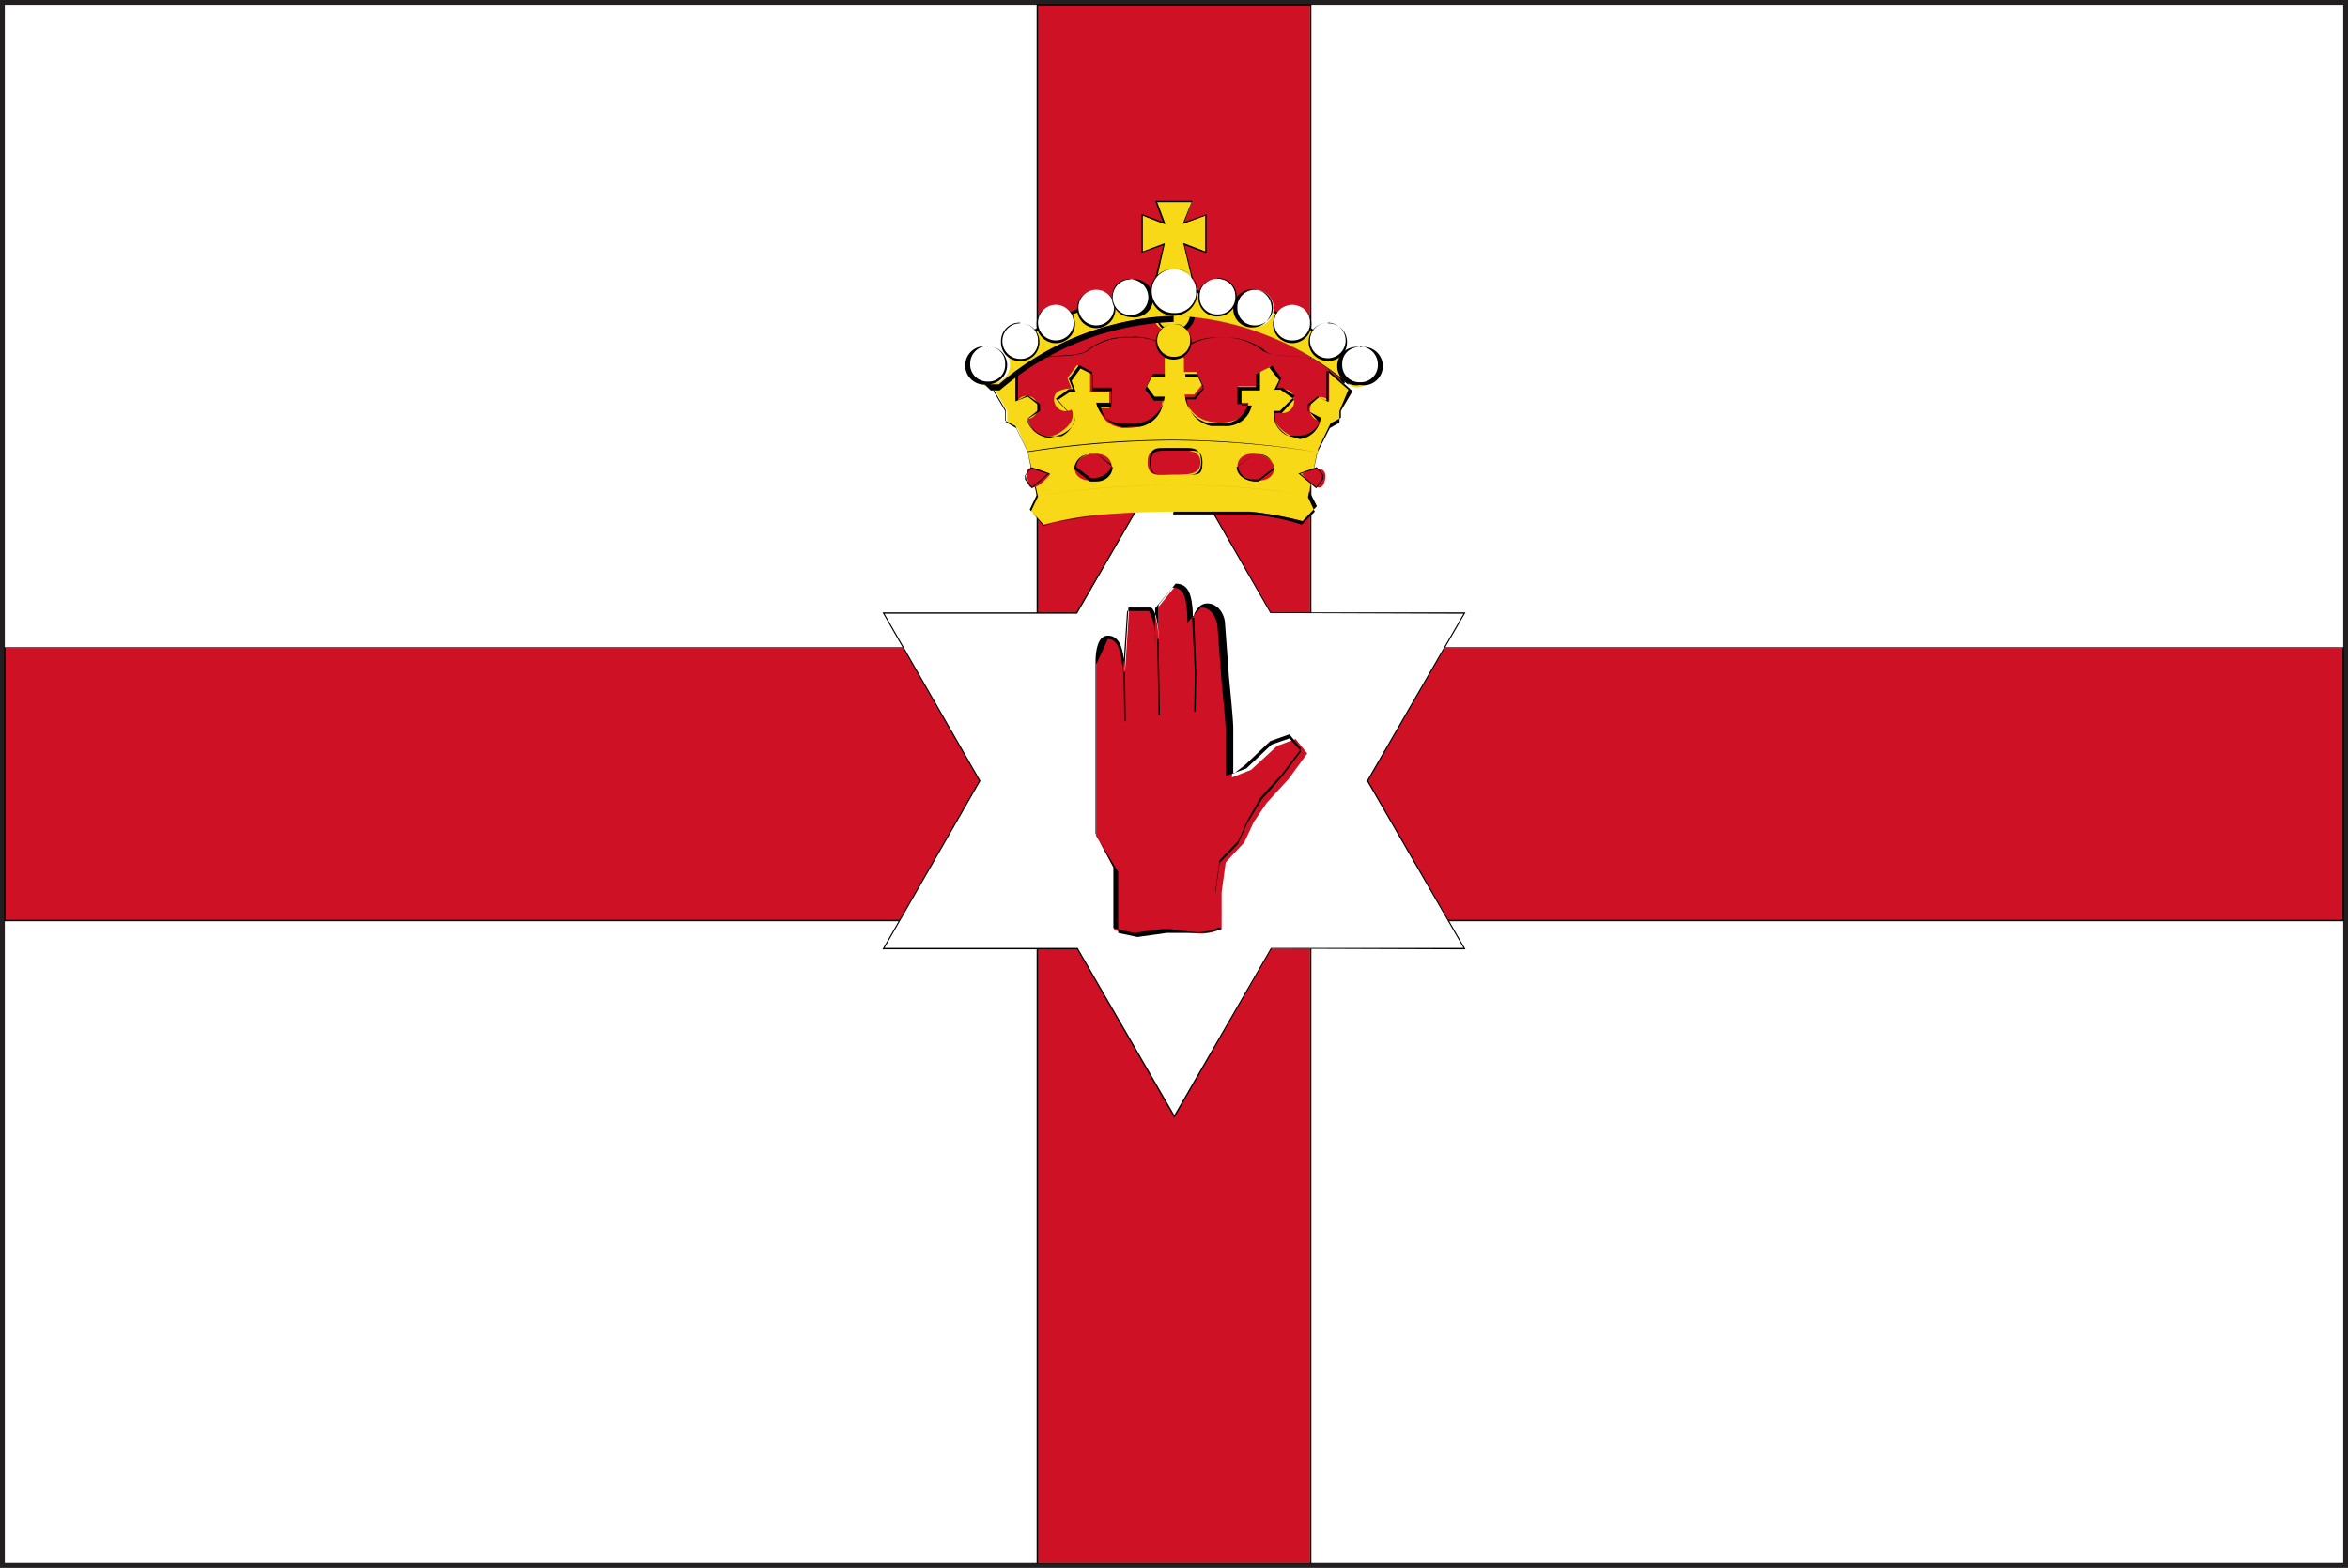 <svg xmlns="http://www.w3.org/2000/svg" viewBox="0 0 34.27 22.89"><rect x="0" y="0" width="34.27" height="22.89" fill="#808080" stroke="none"/><defs><style>.cls-1{fill:#231f20;}.cls-2{fill:#fff;}.cls-3{fill:#ce1124;}.cls-4{fill:#f7d917;}</style></defs><g id="レイヤー_2" data-name="レイヤー 2"><g id="illust"><path class="cls-1" d="M0,22.89V0H34.27V22.89Zm34.2-.07v0ZM.14,22.75h34V.14H.14Z"/><rect class="cls-2" x="0.07" y="0.07" width="34.13" height="22.75"/><polygon class="cls-3" points="34.2 9.46 19.12 9.46 19.12 0.07 15.14 0.07 15.14 9.46 0.07 9.46 0.07 13.44 15.14 13.44 15.14 22.82 19.12 22.82 19.12 13.44 34.2 13.44 34.2 9.46"/><polygon points="34.2 9.46 34.2 9.45 19.14 9.45 19.14 0.06 15.13 0.06 15.13 9.45 0.06 9.45 0.06 13.45 15.13 13.45 15.13 22.83 19.14 22.83 19.14 13.45 34.21 13.45 34.21 9.45 34.2 9.45 34.2 9.46 34.19 9.46 34.19 13.43 19.12 13.43 19.12 22.82 15.15 22.82 15.15 13.43 0.08 13.43 0.08 9.46 15.15 9.46 15.15 0.08 19.12 0.08 19.12 9.46 34.2 9.46 34.2 9.46 34.19 9.46 34.2 9.46"/><polygon class="cls-2" points="17.14 6.5 18.55 8.95 21.38 8.95 19.96 11.4 21.38 13.85 18.55 13.85 17.14 16.3 15.72 13.85 12.89 13.85 14.3 11.4 12.89 8.95 15.72 8.95 17.14 6.5"/><polygon points="17.14 6.5 17.13 6.5 18.54 8.95 21.36 8.96 19.95 11.4 21.36 13.84 18.55 13.84 17.14 16.28 15.73 13.84 12.91 13.84 14.31 11.4 12.91 8.96 15.72 8.96 17.14 6.5 17.14 6.5 17.13 6.5 17.14 6.5 17.13 6.49 15.71 8.94 12.88 8.94 14.29 11.4 12.88 13.86 15.72 13.86 17.14 16.32 18.56 13.85 21.39 13.86 19.97 11.4 21.39 8.94 18.55 8.94 17.14 6.48 17.13 6.49 17.14 6.5"/><path class="cls-3" d="M17.83,13.56a.72.72,0,0,1-.28.07c-.16,0-.39-.05-.57-.05l-.43.06-.29-.06v-.9L16,12.2l0-.94,0-.56V9.77c0-.06,0-.45.17-.47s.23.22.25.51l.06-.92.33,0s.09.08.1.48l0-.51.25-.31c.14,0,.25.07.25.52,0,0,0-.23.2-.23s.23.18.25.29l.05.67c0,.08.07.69.07.86a4,4,0,0,1,0,.69l.28-.11.38-.35.27-.1.17.21-.27.37-.32.35L18.3,12l-.14.3-.27.29-.06.44Z"/><path d="M17.83,13.56h0a.86.86,0,0,1-.28.06h0c-.15,0-.36,0-.52,0h0l-.43.06-.28-.06v-.89L16,12.2l0-.94L16,10.7v-1l.17-.37h0c.16,0,.2.22.22.5h0l.06-.91.32,0a.87.87,0,0,1,.09.47h0l0-.51.25-.3c.13,0,.22.06.22.51h0l.2-.22c.16,0,.23.17.24.28l.05.67c0,.08.07.69.07.86V11l0,.33h0l.3-.11.37-.35.26-.09.17.19-.27.36-.31.35-.2.33-.14.31-.27.28-.06.44v.53h0V13l.06-.44.27-.28.14-.31.19-.33.32-.35.27-.36h0l-.17-.21h0l-.28.1-.37.35L18,11.3h0L18,11v-.36c0-.17-.07-.79-.07-.86l-.05-.67c0-.12-.09-.3-.26-.3s-.21.24-.21.24h0c0-.45-.1-.52-.25-.53l-.25.31,0,.52h0c0-.4-.1-.48-.11-.48l-.33,0h0l-.06.93h0c0-.28-.05-.52-.24-.52h0c-.16,0-.18.26-.18.39v1l0,.56,0,.94.26.49v.89h0l.3.07.43-.06h0c.16,0,.36.05.52.05h0a.82.82,0,0,0,.29-.07h0Z"/><polyline points="16.43 10.53 16.42 9.81 16.4 9.81 16.41 10.53"/><polyline points="16.93 10.44 16.91 9.33 16.89 9.33 16.91 10.44"/><polygon points="17.45 10.39 17.46 9.82 17.43 9.02 17.4 9.02 17.44 9.82 17.43 10.39 17.45 10.39"/><path class="cls-3" d="M17.13,5.19a1.06,1.06,0,0,1,1.28-.09c.23.22.92-.08,1.19.47l-.43.92-2-.41-2,.41-.43-.92c.27-.55,1-.25,1.19-.47A1,1,0,0,1,17.13,5.19Z"/><path d="M17.13,5.19h0a.86.86,0,0,1,.69-.26.88.88,0,0,1,.57.16c.25.23.92-.07,1.19.48h0l-.42.91-2-.41-2,.41-.43-.91h0c.28-.55.95-.25,1.19-.48a.93.93,0,0,1,.58-.16.86.86,0,0,1,.69.26h0a.86.86,0,0,0-.7-.27.92.92,0,0,0-.59.17c-.22.22-.91-.08-1.19.48h0l.43.93h0l2.05-.42,2,.42.44-.92h0c-.28-.56-1-.26-1.19-.48a.92.92,0,0,0-.59-.17.89.89,0,0,0-.7.27Z"/><polygon class="cls-4" points="17.14 4.06 17.4 4.06 17.28 3.56 17.6 3.68 17.6 3.14 17.28 3.26 17.4 2.94 17.14 2.94 16.87 2.94 16.99 3.26 16.67 3.14 16.67 3.68 16.99 3.56 16.87 4.06 17.14 4.06"/><polygon points="17.14 4.06 17.14 4.07 17.4 4.07 17.41 4.07 17.29 3.58 17.59 3.69 17.61 3.69 17.61 3.14 17.61 3.13 17.29 3.24 17.4 2.94 17.41 2.93 17.14 2.93 16.87 2.93 16.86 2.93 16.97 3.24 16.68 3.13 16.66 3.13 16.66 3.68 16.66 3.69 16.98 3.58 16.86 4.06 16.86 4.07 17.14 4.07 17.14 4.06 17.14 4.05 16.89 4.05 17 3.56 17 3.55 16.68 3.67 16.68 3.15 16.99 3.27 17.01 3.27 16.89 2.95 17.14 2.95 17.39 2.95 17.27 3.25 17.26 3.27 17.59 3.15 17.59 3.67 17.28 3.55 17.27 3.55 17.39 4.05 17.14 4.05 17.14 4.06"/><path class="cls-4" d="M17.13,4.34a.25.25,0,1,0,0,.49A.25.25,0,1,0,17.13,4.34Z"/><path d="M17.13,4.34h0a.24.24,0,0,0-.25.25.24.24,0,0,0,.25.26.26.26,0,1,0,0-.51h0a.22.22,0,0,1,.24.23.24.24,0,1,1-.24-.23Z"/><path class="cls-4" d="M17.13,7.47c.26,0,.67,0,1.12,0a5.31,5.31,0,0,1,.77.14l.2-.22-.11-.21.13-.63.18-.37.15-.08V6l.17-.29-.34-.3,0,.17v.28a.15.15,0,0,0-.27.06.16.16,0,0,0,.14.22.31.31,0,0,1-.47.2c-.28-.17-.18-.34-.18-.34a.17.17,0,0,0,.26-.19c0-.17-.26-.12-.26-.12l.06-.15-.14-.19-.19.1v.19l-.28,0,0,.24h.15c0,.21-.24.34-.58.27a.45.45,0,0,1-.35-.39l.14,0,.12-.15-.09-.18h-.18V5.23l-.16-.12L17,5.23v.28H16.8l-.09.18.12.15.14,0a.43.43,0,0,1-.35.39c-.34.07-.52-.06-.58-.27h.15l0-.24-.28,0V5.43l-.19-.1-.14.19.06.15s-.23,0-.25.12a.17.17,0,0,0,.25.19s.1.17-.18.34a.31.31,0,0,1-.47-.2.17.17,0,0,0,.15-.22.16.16,0,0,0-.28-.06l0-.28,0-.17-.34.3L14.7,6v.17l.15.08L15,6.6l.13.63-.1.21.2.22A5,5,0,0,1,16,7.52C16.46,7.48,16.87,7.47,17.13,7.47Z"/><path d="M17.13,7.47h0c.26,0,.67,0,1.12,0a5,5,0,0,1,.76.14l.21-.22h0l-.11-.22.13-.62.18-.37.15-.08h0V6l.17-.29h0l-.35-.31h0l0,.19v.28h0l-.14-.07-.15.13V6l.16.17h0a.34.34,0,0,1-.29.24l-.17-.05c-.16-.1-.19-.2-.19-.26l0-.07h0l.1,0,.18-.2v0l-.2-.14H18.6l.07-.14h0l-.15-.19h0l-.19.1h0l0,.19-.27,0h0l0,.25h0l.15,0h0a.36.36,0,0,1-.38.28l-.18,0a.44.44,0,0,1-.35-.38h0l.13,0,.14-.15h0l-.09-.19h-.18V5.23h0l-.16-.12h0L17,5.22h0V5.5H16.8l-.09.19h0l.13.16.14,0h0a.42.42,0,0,1-.34.38l-.19,0a.35.35,0,0,1-.38-.28h.15l0-.24h0l-.28,0V5.43h0l-.19-.1h0l-.15.2h0l.06.15H15.6l-.19.14v0l.17.19.11,0h0v.07c0,.06,0,.16-.19.26l-.17.05A.34.34,0,0,1,15,6.12h0L15.18,6V5.9L15,5.77l-.14.07h0l0-.28,0-.17v0l-.35.31h0l.17.29v.17h0l.15.09L15,6.6l.13.63-.1.21h0l.21.23A6.11,6.11,0,0,1,16,7.53c.45,0,.86,0,1.12,0h0c-.26,0-.67,0-1.12,0a3.59,3.59,0,0,0-.77.15l-.18-.22.1-.21L15,6.59l-.18-.37-.15-.08V6l-.17-.29.32-.29,0,.17,0,.27h0L15,5.79l.14.11V6L15,6.11h0a.33.33,0,0,0,.31.26l.18,0a.35.35,0,0,0,.2-.28l0-.08h0l-.1,0-.15-.17v0l.18-.12h.08l-.06-.16.13-.18.18.09v.19h0l.28,0,0,.22H16a.38.38,0,0,0,.4.3l.19,0A.45.45,0,0,0,17,5.79h0l-.15,0-.11-.15.09-.18.17,0h0V5.23l.15-.11.15.11v.28h.19l.08.17-.12.15-.13,0h0a.45.45,0,0,0,.36.39l.19,0a.38.38,0,0,0,.4-.3h-.15l0-.22.27,0h0V5.43l.18-.09.13.18-.06.14v0h.08l.18.12v0L18.68,6l-.09,0h0l0,.08a.35.35,0,0,0,.2.28l.18,0a.33.33,0,0,0,.31-.26h0L19.09,6V5.9l.14-.11.13.06h0V5.56l0-.15.32.28L19.55,6v.17l-.14.08-.19.37-.13.64.1.21L19,7.66a3.24,3.24,0,0,0-.76-.15c-.45,0-.86,0-1.12,0Z"/><path class="cls-4" d="M17.13,4.73a.25.25,0,0,0,0,.5A.25.25,0,1,0,17.13,4.73Z"/><path d="M17.13,4.73h0a.26.26,0,0,0,0,.52.26.26,0,0,0,0-.52h0a.22.22,0,0,1,.24.24.23.23,0,0,1-.24.24.24.24,0,1,1,0-.48Z"/><path class="cls-4" d="M17.13,4.61a4.16,4.16,0,0,0-2.54,1c-.19.14-.41-.06-.18-.29a4.72,4.72,0,0,1,2.72-1.09,4.72,4.72,0,0,1,2.73,1.09c.23.23,0,.43-.18.29A4.19,4.19,0,0,0,17.13,4.61Z"/><path d="M17.13,4.61h0a4.13,4.13,0,0,0-2.55,1l-.12,0-.14-.14.09-.18a4.72,4.72,0,0,1,2.72-1.09,4.78,4.78,0,0,1,2.73,1.09l.09.18-.14.14-.12,0a4.22,4.22,0,0,0-2.56-1h0a4.1,4.1,0,0,1,2.54,1l.14,0L20,5.54l-.1-.2a4.79,4.79,0,0,0-2.74-1.09A4.78,4.78,0,0,0,14.4,5.34l-.1.2.16.16.13,0a4.12,4.12,0,0,1,2.54-1Z"/><path d="M15,6.6a14.61,14.61,0,0,1,2.12-.17,14.51,14.51,0,0,1,2.1.17h0a13.56,13.56,0,0,0-2.1-.18A13.82,13.82,0,0,0,15,6.59v0Z"/><path d="M15.15,7.24a12.7,12.7,0,0,1,2-.16,12.43,12.43,0,0,1,2,.16v0a12.27,12.27,0,0,0-2-.16,12.54,12.54,0,0,0-2,.16v0Z"/><path class="cls-3" d="M15.92,6.63c-.35.07-.29.44.07.38S16.27,6.57,15.92,6.63Z"/><path d="M15.92,6.63h0c-.17,0-.24.13-.24.22l.23.18H16c.16,0,.24-.12.24-.21L16,6.62h0l.22.16c0,.08-.07.17-.23.2h-.07l-.21-.16c0-.08.06-.17.22-.2Z"/><path class="cls-3" d="M17.13,6.93c.22,0,.39,0,.39-.18s-.17-.18-.39-.18-.38-.05-.38.18S16.92,6.93,17.13,6.93Z"/><path d="M17.13,6.93h.18c.13,0,.22,0,.22-.19s-.1-.2-.22-.2H17c-.13,0-.22,0-.22.2s.09.19.22.19h0c-.13,0-.2,0-.2-.17s.07-.18.2-.18h.35c.12,0,.2,0,.2.18s-.07.17-.2.17h-.18Z"/><path class="cls-3" d="M18.36,6.63c.35.07.29.44-.06.38S18,6.57,18.36,6.63Z"/><path d="M18.36,6.63h0c.16,0,.23.12.23.2L18.37,7H18.3c-.16,0-.23-.12-.23-.2l.22-.16h0l-.24.18c0,.09.08.19.25.21h.07l.23-.18c0-.09-.07-.19-.24-.22Z"/><path class="cls-3" d="M19,6.92c.15.18.3.3.34.08S19.16,6.83,19,6.92Z"/><polygon points="18.96 6.92 18.96 6.92 19.21 7.13 19.31 7 19.32 6.94 19.22 6.82 18.96 6.91 18.95 6.91 18.96 6.92 18.96 6.92 18.97 6.92 19.22 6.84 19.3 6.94 19.29 7 19.21 7.11 18.97 6.91 18.96 6.92 18.97 6.92 18.96 6.92"/><path class="cls-3" d="M15,7c0,.22.19.1.33-.08C15.11,6.83,14.93,6.75,15,7Z"/><polygon points="14.97 7 14.96 7 15.06 7.13 15.31 6.92 15.32 6.91 15.31 6.91 15.05 6.82 14.96 6.94 14.96 7 14.97 7 14.98 7 14.97 6.94 15.05 6.84 15.3 6.92 15.3 6.92 15.3 6.91 15.06 7.11 14.98 7 14.97 7"/><path class="cls-2" d="M14.42,5.06a.27.27,0,1,0,0,.53A.27.27,0,1,0,14.42,5.06Z"/><path d="M14.42,5.06h0a.28.28,0,1,0,0,.55h0a.28.28,0,0,0,.28-.28.27.27,0,0,0-.28-.27h0a.24.24,0,0,1,.25.25.24.24,0,0,1-.25.26h0a.25.25,0,0,1-.26-.26.26.26,0,0,1,.26-.26h0Z"/><path class="cls-2" d="M14.89,4.71a.27.27,0,1,0,0,.54A.27.27,0,1,0,14.89,4.71Z"/><path d="M14.89,4.71h0a.27.27,0,0,0-.28.28.27.27,0,0,0,.28.28h0A.27.27,0,0,0,15.17,5a.27.27,0,0,0-.28-.28h0a.25.25,0,0,1,.26.26.25.25,0,0,1-.26.26h0a.26.26,0,0,1,0-.52h0Z"/><path class="cls-2" d="M15.41,4.45a.27.27,0,1,0,0,.54A.27.27,0,0,0,15.41,4.45Z"/><path d="M15.41,4.45h0a.28.28,0,0,0,0,.56h0a.28.28,0,1,0,0-.56h0a.26.26,0,0,1,0,.52h0a.26.26,0,1,1,0-.52h0Z"/><path class="cls-2" d="M16,4.23a.27.27,0,1,0,0,.54A.27.27,0,0,0,16,4.23Z"/><path d="M16,4.23h0a.28.28,0,0,0,0,.56h0a.28.28,0,0,0,0-.56h0a.26.26,0,0,1,0,.52h0a.26.26,0,1,1,0-.52h0Z"/><path class="cls-2" d="M16.5,4.07a.27.27,0,0,0,0,.54A.27.27,0,0,0,16.5,4.07Z"/><path d="M16.5,4.07h0a.26.26,0,0,0-.27.28.28.28,0,0,0,.27.28h0a.28.28,0,1,0,0-.55h0a.26.26,0,0,1,0,.52h0a.26.26,0,0,1-.26-.26.26.26,0,0,1,.26-.26h0Z"/><path class="cls-2" d="M17.13,3.93a.33.33,0,1,0,0,.66A.33.33,0,1,0,17.13,3.93Z"/><path d="M17.13,3.93h0a.33.33,0,0,0-.34.34.34.34,0,0,0,.34.34.35.35,0,0,0,.35-.35.33.33,0,0,0-.35-.33h0a.3.3,0,0,1,.33.31.31.31,0,0,1-.33.33.32.32,0,1,1,0-.64Z"/><path class="cls-2" d="M19.85,5.06a.27.27,0,1,1,0,.53A.27.27,0,1,1,19.85,5.06Z"/><path d="M19.85,5.06h0a.26.26,0,0,1,.26.26.25.25,0,0,1-.26.26h0a.25.25,0,0,1-.26-.26.24.24,0,0,1,.26-.25h0a.28.28,0,1,0,0,.55h0a.28.28,0,1,0,0-.55h0Z"/><path class="cls-2" d="M19.38,4.71a.27.27,0,1,1,0,.54A.27.27,0,1,1,19.38,4.71Z"/><path d="M19.38,4.71h0a.26.26,0,0,1,0,.52h0a.26.26,0,0,1,0-.52h0a.28.28,0,0,0,0,.56h0A.27.27,0,0,0,19.66,5a.27.27,0,0,0-.28-.28h0Z"/><path class="cls-2" d="M18.86,4.45a.27.27,0,1,1,0,.54A.27.27,0,1,1,18.86,4.45Z"/><path d="M18.86,4.45h0a.25.25,0,0,1,.26.26.25.25,0,0,1-.26.26h0a.25.25,0,0,1-.26-.26.25.25,0,0,1,.26-.26h0a.28.28,0,1,0,0,.56h0a.28.28,0,0,0,0-.56h0Z"/><path class="cls-2" d="M18.32,4.23a.27.27,0,0,1,0,.54A.27.27,0,1,1,18.32,4.23Z"/><path d="M18.32,4.23h0a.26.26,0,1,1,0,.52h0a.25.25,0,0,1-.26-.26.25.25,0,0,1,.26-.26h0A.27.27,0,0,0,18,4.5a.27.27,0,0,0,.28.28h0a.28.28,0,0,0,0-.56h0Z"/><path class="cls-2" d="M17.77,4.07a.27.27,0,1,1,0,.54A.27.27,0,0,1,17.77,4.07Z"/><path d="M17.77,4.07h0a.25.25,0,0,1,.26.26.25.25,0,0,1-.26.26h0a.25.25,0,0,1-.26-.27.24.24,0,0,1,.26-.25h0a.26.26,0,0,0-.28.27.27.27,0,0,0,.28.28h0a.28.28,0,0,0,.28-.28.27.27,0,0,0-.28-.28h0Z"/></g></g></svg>